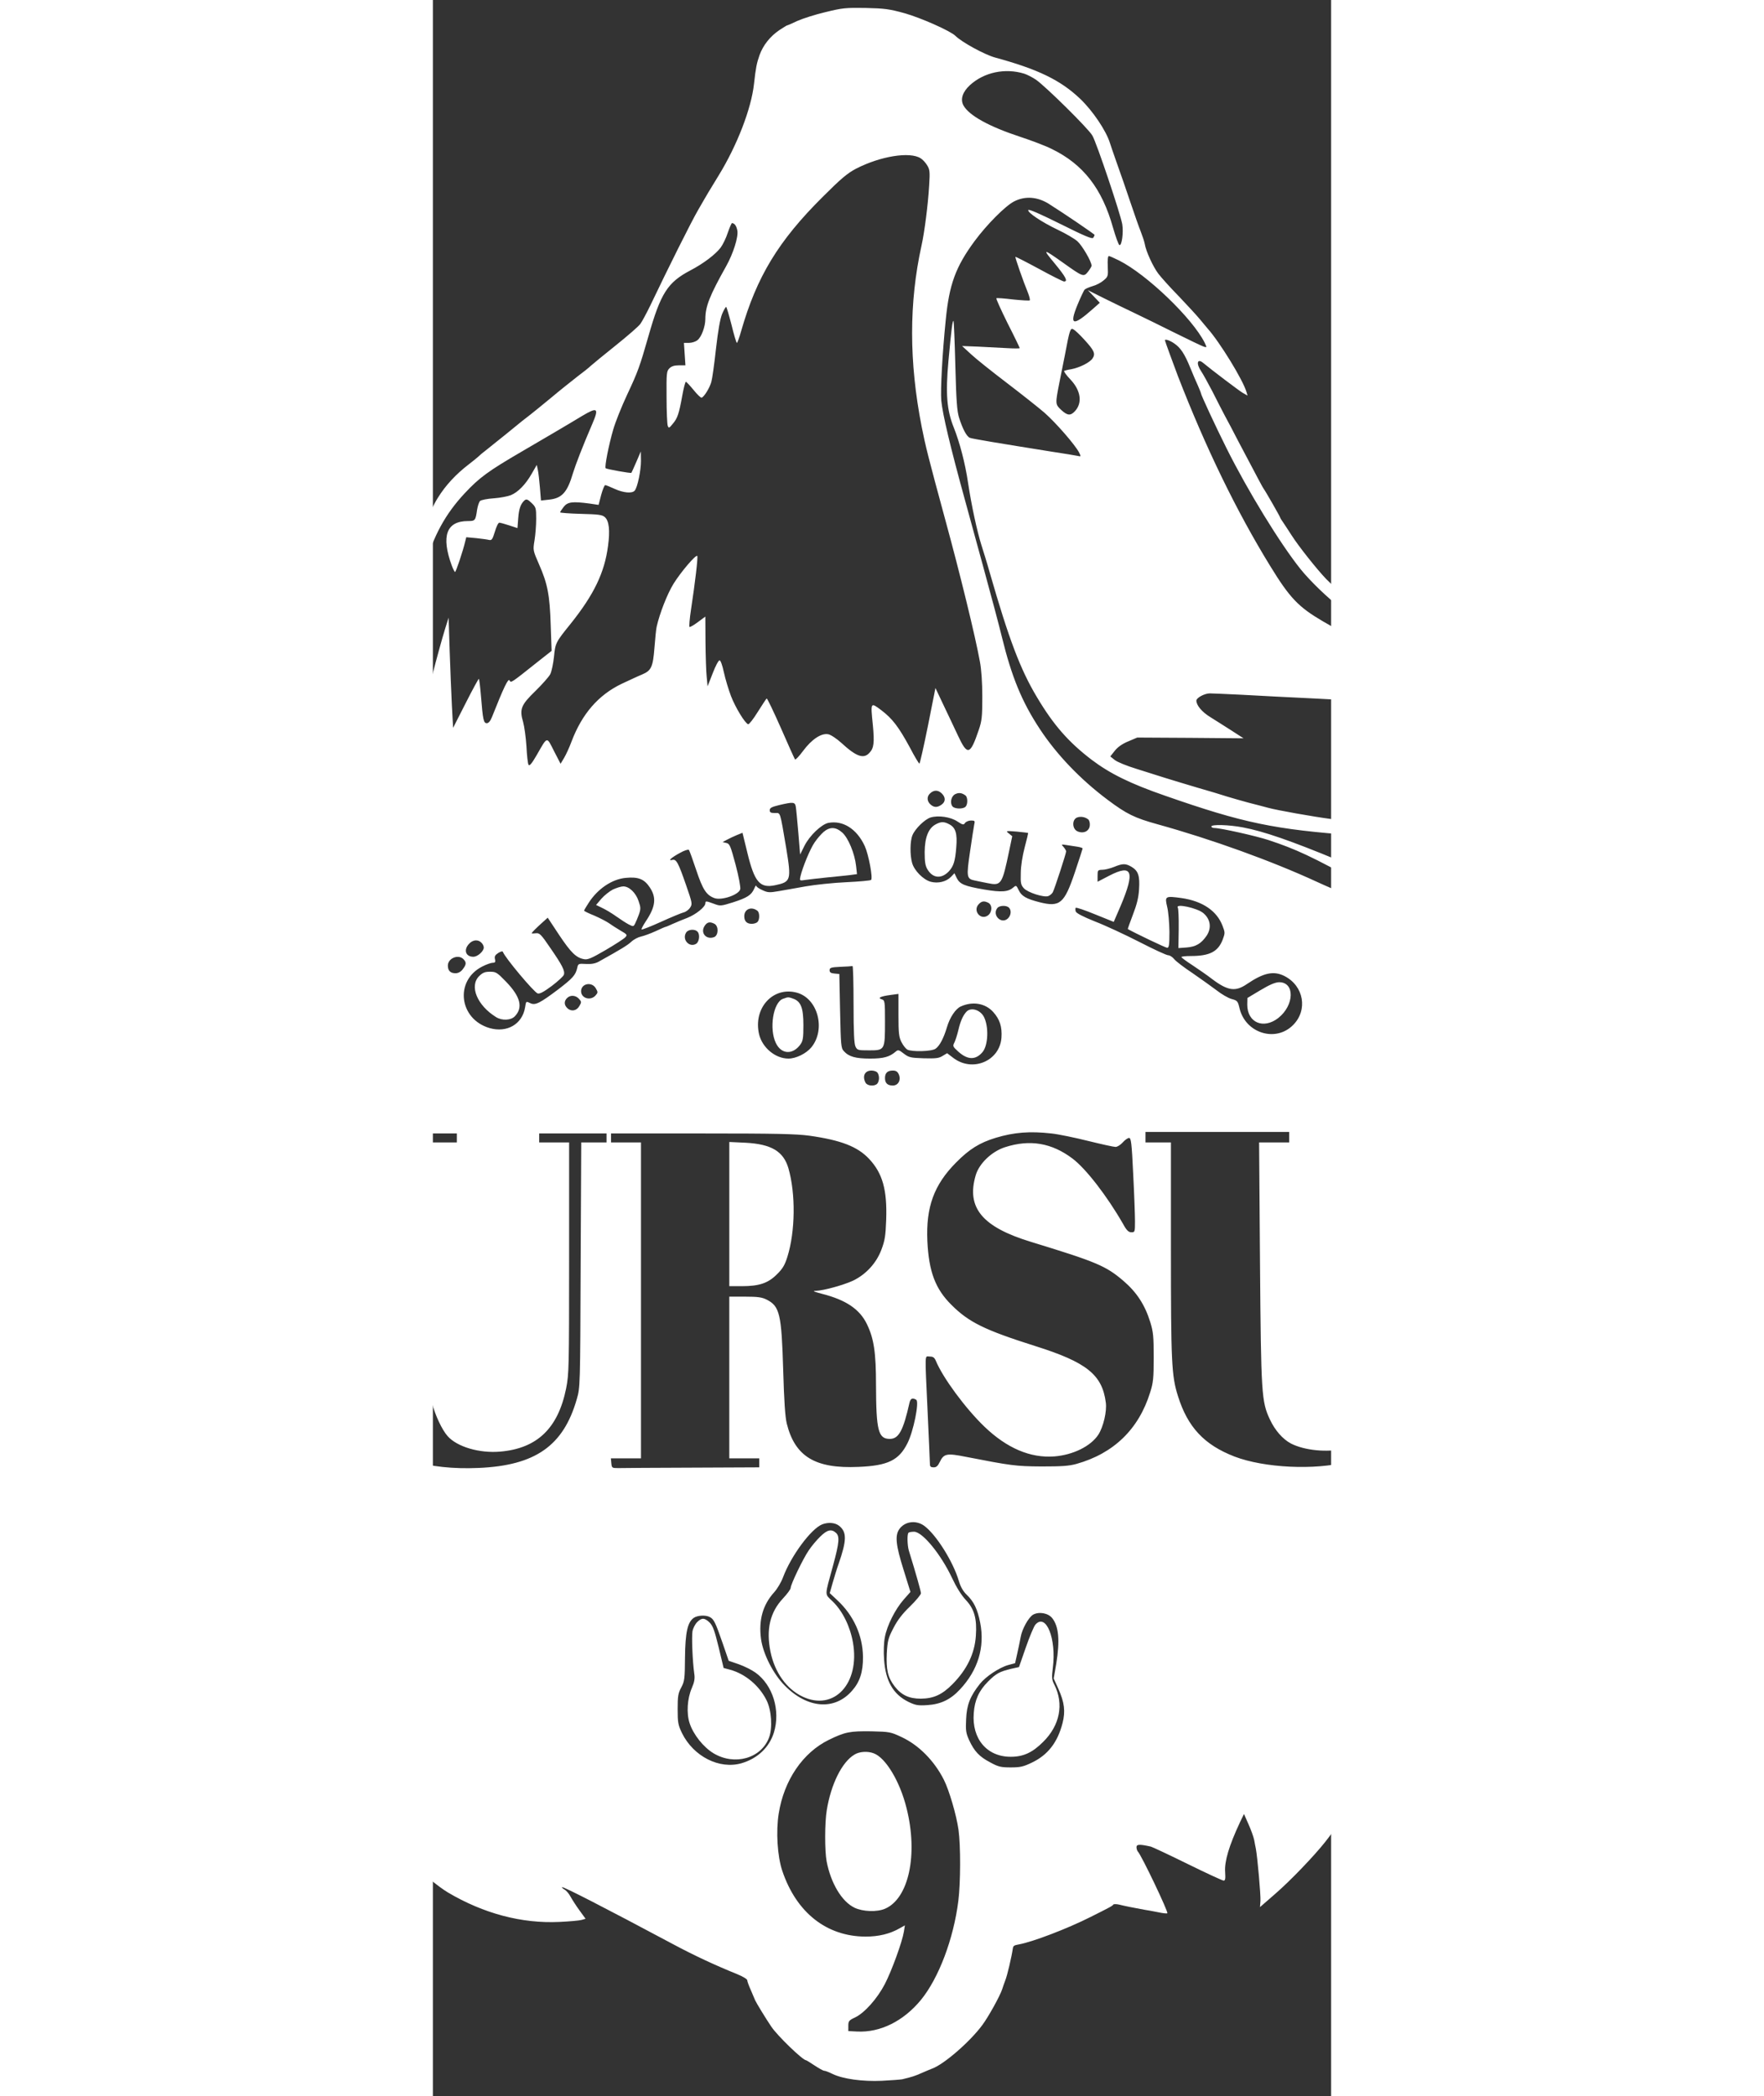 <?xml version="1.0" standalone="no"?>
<!DOCTYPE svg PUBLIC "-//W3C//DTD SVG 20010904//EN"
 "http://www.w3.org/TR/2001/REC-SVG-20010904/DTD/svg10.dtd">
<svg version="1.0" xmlns="http://www.w3.org/2000/svg"
 width="101" height="120" viewBox="1000 600 600 1400"
 preserveAspectRatio="xMidYMid meet">

<rect x="1000" y="600" width="600" height="1400" fill="#333333" stroke="none"/>

<g transform="translate(0,2583) scale(0.1,-0.1)"
fill="#ffffff" stroke="none">
<path d="M12622 19749 c-68 -16 -152 -43 -188 -59 -35 -17 -66 -30 -69 -30 -2
0 -24 -14 -49 -30 -64 -43 -110 -102 -134 -168 -19 -54 -25 -84 -37 -192 -18
-166 -113 -411 -235 -610 -29 -47 -60 -98 -70 -115 -10 -16 -40 -69 -68 -117
-45 -77 -198 -383 -322 -643 -24 -49 -53 -103 -64 -118 -11 -16 -86 -81 -166
-145 -80 -64 -154 -125 -165 -135 -11 -11 -51 -43 -90 -72 -38 -30 -118 -93
-176 -142 -58 -48 -121 -99 -139 -113 -18 -14 -43 -33 -54 -42 -22 -19 -186
-151 -244 -197 -19 -14 -41 -33 -50 -42 -9 -8 -37 -31 -62 -50 -86 -66 -155
-140 -207 -224 -52 -82 -129 -269 -183 -440 -40 -126 -65 -159 -146 -196 -35
-15 -65 -29 -65 -31 -1 -2 -7 -109 -13 -238 l-11 -235 -28 2 c-15 1 -52 13
-82 27 l-54 24 -25 -71 c-13 -40 -41 -126 -61 -192 -20 -66 -43 -139 -52 -162
l-15 -43 -65 0 c-35 0 -63 -3 -61 -7 2 -5 25 -53 52 -108 72 -151 86 -181 86
-188 0 -4 -61 -7 -135 -7 -101 0 -135 -3 -135 -12 0 -7 12 -33 26 -58 34 -59
64 -139 64 -169 0 -26 -63 -133 -144 -244 l-49 -68 20 -22 c57 -63 47 -94 -47
-148 -45 -26 -64 -42 -62 -54 2 -9 26 -50 53 -91 90 -134 87 -173 -14 -176
-34 -1 -71 -2 -82 -3 -121 -9 -275 -18 -520 -30 -157 -8 -262 -15 -324 -23
l-55 -7 42 -27 c23 -16 45 -28 49 -28 5 -1 21 -11 36 -24 l29 -23 -34 -19
c-45 -27 -109 -49 -193 -68 -38 -9 -126 -29 -195 -45 -69 -16 -145 -33 -170
-37 -39 -6 -42 -8 -22 -15 19 -7 100 -58 122 -76 3 -3 -3 -11 -13 -18 -10 -7
-48 -42 -85 -76 -37 -35 -85 -79 -106 -96 l-39 -33 91 0 c91 0 117 -11 70 -29
-30 -11 -146 -124 -186 -181 -40 -55 -109 -229 -117 -295 -4 -28 -8 -57 -10
-65 -3 -8 -7 -35 -10 -60 -6 -45 -22 -163 -32 -232 -4 -33 -3 -36 16 -31 11 3
26 11 32 19 6 8 17 14 23 14 6 0 35 16 65 35 30 19 56 33 58 31 4 -4 21 -100
27 -156 14 -121 18 -154 36 -270 30 -188 38 -254 32 -265 -3 -5 6 0 20 13 13
12 28 22 33 22 4 0 32 19 62 41 29 23 55 40 57 38 6 -8 57 -178 71 -241 20
-88 96 -372 101 -377 2 -2 5 2 7 10 37 133 59 187 83 200 24 12 28 12 46 -11
47 -59 64 -82 86 -112 12 -18 50 -71 85 -118 34 -47 73 -102 87 -122 13 -20
27 -35 30 -33 3 2 7 36 8 77 3 85 9 108 25 107 18 -1 157 -176 157 -196 0 -18
-56 -188 -105 -318 -15 -38 -30 -81 -34 -95 -20 -62 -79 -168 -111 -200 -3 -3
-14 -15 -24 -27 l-19 -23 44 13 c46 14 214 74 307 109 29 12 56 18 59 14 4 -4
-6 -57 -21 -118 -16 -62 -31 -127 -33 -146 -3 -19 -14 -64 -25 -101 -48 -163
-57 -284 -38 -496 10 -107 49 -255 86 -327 l16 -31 20 49 c22 54 111 237 131
269 6 11 24 38 38 60 14 22 34 56 43 75 23 47 44 75 53 67 3 -4 1 -18 -5 -32
-58 -126 -73 -359 -34 -522 33 -138 93 -272 177 -393 28 -41 69 -108 90 -148
21 -40 42 -69 46 -65 4 4 13 46 19 93 6 47 12 101 15 120 14 113 30 198 36
195 3 -3 9 -26 13 -52 23 -172 79 -340 180 -541 108 -216 141 -275 242 -426
32 -48 64 -96 69 -105 6 -9 13 -18 16 -21 3 -3 10 -12 15 -21 52 -94 326 -351
454 -428 238 -141 494 -209 745 -197 66 3 132 9 147 13 l28 8 -40 55 c-22 30
-49 72 -60 92 -11 21 -29 42 -41 48 -11 7 -19 14 -16 16 6 6 283 -136 742
-381 142 -76 280 -140 428 -200 37 -15 67 -33 67 -41 0 -7 11 -37 24 -66 12
-29 26 -60 29 -68 8 -18 72 -123 108 -176 41 -61 210 -224 232 -224 3 0 28
-16 57 -35 29 -19 57 -35 64 -35 7 0 31 -9 55 -21 70 -34 201 -52 331 -46 63
3 124 8 135 10 67 16 85 22 130 42 28 12 58 25 69 29 79 28 253 179 336 291
41 55 119 196 133 240 3 11 13 38 21 60 13 32 42 157 50 212 3 18 8 21 41 27
93 17 326 106 480 184 136 68 144 73 150 82 3 4 22 4 42 -1 35 -9 97 -21 168
-34 17 -2 56 -10 88 -16 32 -7 60 -10 63 -7 8 8 -173 388 -197 412 -5 6 -9 19
-9 29 0 20 20 21 96 4 11 -3 122 -55 246 -116 124 -61 232 -111 240 -111 11 0
13 12 10 58 -5 70 26 175 99 331 l27 56 30 -68 c17 -38 34 -85 38 -105 4 -20
8 -46 11 -57 11 -57 34 -315 31 -351 l-3 -41 100 87 c104 90 261 254 337 350
96 123 103 139 193 480 20 74 45 166 56 204 l20 69 72 -70 c92 -89 171 -162
222 -204 23 -19 52 -44 65 -57 114 -108 196 -139 244 -92 18 18 18 19 -8 75
-15 31 -30 77 -34 103 -9 63 -9 443 0 512 16 115 55 298 87 405 12 39 23 80
26 93 5 30 48 163 88 272 l31 86 60 -81 c32 -44 80 -108 105 -143 43 -59 81
-107 193 -249 112 -141 211 -220 243 -193 10 8 12 18 6 29 -5 9 -12 36 -16 61
-3 25 -13 66 -21 92 -9 26 -24 87 -34 135 -10 49 -28 124 -39 168 -11 44 -37
148 -56 230 -20 83 -49 204 -65 270 -41 172 -54 287 -46 413 7 114 14 162 25
161 3 0 38 -36 76 -80 l70 -80 3 118 c2 65 -2 165 -9 223 -7 58 -13 112 -14
120 -8 71 -19 134 -30 180 -8 30 -16 69 -19 85 -12 77 -28 156 -43 215 -8 36
-16 70 -17 75 -18 85 -32 146 -51 220 -12 50 -25 104 -28 121 l-6 32 39 -5 40
-6 0 124 c1 209 18 439 40 544 23 110 22 103 43 195 8 36 18 94 22 129 8 71
21 66 26 -9 2 -25 12 -67 23 -94 l20 -48 22 68 c12 38 25 84 29 102 8 38 11
38 73 11 26 -12 60 -27 77 -34 16 -8 32 -12 36 -10 3 3 9 36 13 75 4 38 11 70
16 70 5 0 23 -27 42 -60 18 -33 35 -60 38 -60 3 0 7 15 8 33 2 17 5 46 7 62 2
17 7 57 10 90 4 33 13 94 21 135 8 41 14 87 14 103 0 25 3 27 40 27 61 0 76
21 84 121 8 89 24 215 31 237 5 15 -9 24 297 -188 l21 -15 -6 150 c-4 108 -2
156 7 173 12 22 13 22 56 -29 25 -29 47 -56 48 -61 2 -4 8 -8 14 -8 11 0 10
20 -17 290 -8 80 -15 167 -15 193 l0 48 38 -28 c20 -15 43 -36 50 -45 22 -31
35 -21 27 20 -4 20 -9 48 -11 62 -3 14 -11 45 -19 70 -8 25 -17 56 -19 70 -9
40 -35 151 -46 195 -15 55 -14 53 -34 119 -24 82 -18 98 51 129 32 13 69 28
83 32 39 11 120 48 120 55 0 6 -82 81 -130 118 -82 64 -190 102 -285 102 l-45
0 0 52 c0 80 -29 131 -93 161 -72 34 -133 58 -272 108 -162 58 -185 75 -231
174 -49 107 -110 243 -141 315 -8 19 -25 58 -38 85 -119 258 -134 285 -168
285 -16 0 -18 -3 -9 -9 8 -5 29 -57 47 -117 194 -643 235 -783 235 -813 0 -34
-52 -131 -71 -131 -5 0 -43 28 -86 63 -114 92 -139 108 -177 114 -46 7 -74
-11 -96 -62 -18 -42 -36 -62 -47 -52 -3 3 2 41 10 84 9 43 23 121 32 173 9 52
24 140 35 195 33 170 90 499 89 515 0 8 -5 4 -11 -10 -20 -49 -70 -186 -80
-219 -12 -40 -62 -169 -89 -228 -18 -42 -20 -43 -57 -37 -20 3 -73 17 -116 31
-44 14 -89 27 -101 29 -12 2 -51 13 -86 25 -35 11 -86 27 -114 34 -124 32
-241 83 -410 179 -75 43 -212 152 -297 238 -59 61 -185 219 -232 293 -21 33
-47 72 -57 87 -11 15 -19 29 -19 31 0 5 -99 178 -110 192 -7 9 -29 51 -171
320 -31 61 -71 136 -89 169 -17 32 -54 104 -82 160 -29 55 -62 116 -75 135
-37 54 -27 91 14 56 53 -44 236 -183 263 -199 l32 -18 -7 23 c-23 81 -180 336
-260 425 -5 6 -28 33 -50 60 -22 27 -86 96 -142 155 -57 58 -118 126 -137 151
-35 46 -83 150 -91 200 -3 16 -15 52 -26 80 -12 29 -43 118 -70 198 -27 80
-67 197 -90 260 -22 63 -43 123 -46 134 -26 84 -116 217 -200 297 -132 125
-282 197 -568 275 -69 19 -222 102 -265 145 -34 33 -230 120 -340 151 -101 28
-133 32 -260 35 -133 2 -155 0 -268 -28z m1328 -411 c19 -6 54 -24 78 -40 65
-45 350 -326 377 -373 28 -46 189 -527 200 -593 9 -55 -3 -144 -19 -139 -6 2
-25 55 -43 117 -73 261 -199 423 -409 525 -39 20 -134 56 -210 81 -210 69
-343 143 -380 210 -22 41 -6 90 44 136 95 86 235 115 362 76z m-692 -565 c13
-8 32 -28 43 -46 18 -29 20 -43 14 -135 -7 -124 -31 -313 -51 -402 -84 -381
-84 -777 1 -1210 26 -131 43 -200 160 -630 96 -351 199 -772 229 -939 10 -52
16 -140 16 -235 0 -134 -3 -161 -24 -222 -57 -168 -75 -173 -139 -36 -25 53
-69 147 -98 207 l-52 110 -50 -252 c-28 -139 -54 -253 -57 -253 -4 0 -33 48
-64 108 -75 138 -117 193 -191 249 -72 54 -72 55 -56 -100 11 -117 7 -153 -22
-184 -39 -44 -88 -27 -188 65 -32 29 -71 55 -88 58 -46 9 -110 -33 -168 -111
-26 -35 -50 -61 -54 -57 -3 4 -46 98 -94 209 -49 111 -92 200 -95 198 -4 -2
-30 -43 -60 -90 -29 -47 -58 -84 -64 -82 -21 6 -86 113 -115 189 -16 42 -37
112 -47 157 -10 47 -22 81 -29 81 -7 0 -28 -39 -46 -87 l-34 -87 -6 64 c-4 36
-7 141 -8 233 l-1 169 -50 -37 c-28 -21 -53 -35 -56 -32 -3 3 1 54 10 114 28
183 48 355 42 360 -10 10 -110 -108 -158 -185 -42 -68 -93 -198 -113 -287 -4
-16 -10 -80 -15 -142 -10 -128 -21 -152 -83 -178 -23 -9 -84 -38 -136 -62
-156 -75 -265 -201 -335 -386 -14 -38 -36 -86 -49 -108 l-24 -40 -44 85 c-50
99 -42 101 -116 -28 -33 -57 -48 -74 -54 -64 -5 8 -11 64 -14 124 -4 60 -14
132 -22 161 -26 87 -14 115 82 208 45 44 90 95 99 112 9 18 20 70 25 117 9 92
11 96 112 221 155 194 226 341 249 519 14 103 7 167 -21 192 -18 16 -41 19
-160 22 -76 2 -139 7 -139 10 0 4 11 20 24 37 26 33 58 37 172 22 l61 -9 17
66 c10 36 22 66 27 66 5 0 33 -11 63 -25 59 -27 117 -32 134 -12 19 22 42 134
42 198 l-1 64 -30 -70 c-16 -38 -32 -71 -33 -73 -5 -4 -165 24 -172 31 -8 8
21 157 51 259 14 49 56 154 94 235 70 149 83 185 141 388 82 288 128 359 280
439 88 46 168 107 202 152 15 20 37 65 48 100 12 35 25 64 28 64 17 -1 30 -18
36 -51 7 -42 -27 -151 -75 -237 -110 -196 -139 -269 -139 -353 0 -50 -26 -121
-53 -141 -12 -10 -37 -18 -56 -18 l-34 0 5 -75 5 -75 -44 0 c-30 0 -49 -6 -63
-20 -19 -19 -20 -33 -19 -192 0 -95 4 -181 8 -192 6 -17 10 -16 33 13 32 37
42 67 64 189 9 50 20 92 24 92 4 0 27 -25 51 -54 24 -30 49 -54 54 -52 16 4
54 65 65 105 6 20 20 119 31 221 14 123 28 201 41 233 11 26 23 47 27 47 3 0
19 -54 36 -120 16 -66 32 -120 36 -120 3 0 16 35 28 78 104 363 248 602 545
897 121 121 165 158 222 188 163 84 360 116 432 70z m854 -303 c102 -64 308
-204 308 -209 0 -3 -4 -12 -9 -19 -6 -10 -57 11 -219 92 -135 67 -212 101
-215 93 -5 -17 91 -81 198 -132 51 -24 109 -58 130 -76 33 -30 95 -136 95
-164 0 -5 -11 -23 -24 -40 -29 -36 -33 -35 -166 60 -137 97 -140 96 -56 -5 74
-90 90 -120 62 -120 -7 0 -83 38 -167 84 -85 46 -156 82 -158 81 -3 -4 51
-160 85 -243 9 -23 14 -45 11 -48 -3 -3 -53 0 -112 6 -58 7 -108 11 -111 8 -3
-3 31 -78 75 -167 45 -88 81 -163 81 -166 0 -3 -39 -3 -87 0 -49 3 -135 7
-193 10 l-105 4 60 -55 c33 -31 140 -116 237 -190 97 -74 211 -164 254 -201
78 -69 202 -212 230 -264 14 -29 14 -29 -8 -24 -13 3 -93 16 -178 29 -350 56
-526 85 -543 92 -21 8 -48 58 -72 134 -14 44 -19 115 -25 348 -4 161 -10 295
-12 298 -7 6 -14 -50 -34 -266 -20 -220 -11 -329 35 -444 40 -100 77 -241 96
-371 23 -153 61 -326 89 -415 13 -41 39 -124 56 -185 127 -442 204 -646 315
-831 111 -187 212 -301 365 -418 123 -93 259 -160 490 -240 524 -183 729 -226
1280 -266 468 -34 658 -55 725 -80 170 -63 198 -62 234 7 28 56 56 77 156 121
162 71 272 146 369 251 118 127 172 173 284 243 62 38 120 81 129 95 15 22 15
27 0 59 -19 40 -16 41 56 14 105 -39 110 -76 29 -219 -27 -47 -78 -140 -113
-205 -77 -145 -146 -240 -176 -244 -23 -3 -41 12 -101 87 -25 31 -40 41 -62
41 -33 0 -42 -12 -161 -213 -35 -60 -76 -123 -90 -140 l-27 -32 -44 23 c-87
43 -104 31 -198 -133 -39 -69 -74 -125 -77 -125 -3 0 -57 37 -121 82 -115 82
-117 83 -175 81 -55 -1 -71 5 -221 77 -88 43 -167 80 -175 82 -9 2 -17 -10
-23 -32 -5 -19 -16 -58 -24 -87 l-14 -52 -68 31 c-124 56 -147 66 -237 103
-314 130 -496 193 -634 219 -94 18 -211 21 -211 6 0 -5 9 -10 20 -10 41 0 277
-53 360 -80 188 -62 298 -114 605 -284 134 -74 217 -108 239 -100 16 6 21 25
31 127 4 31 9 57 11 57 3 0 65 -40 137 -89 175 -117 169 -115 243 -108 l62 6
88 -60 c84 -56 90 -58 104 -41 120 144 195 221 202 208 9 -16 70 -56 86 -56
23 0 77 58 188 202 l117 150 20 -36 c37 -64 86 -57 143 21 79 107 106 133 135
133 37 0 55 20 151 175 98 157 113 175 150 175 34 0 34 -8 5 -80 -53 -129
-153 -248 -492 -585 -333 -332 -376 -366 -505 -401 -258 -70 -873 65 -1396
307 -304 140 -703 284 -1064 384 -152 42 -206 68 -335 165 -180 135 -338 300
-450 470 -121 183 -189 350 -254 615 -18 74 -67 259 -127 478 -13 48 -35 126
-48 175 -13 48 -44 161 -69 252 -102 370 -152 582 -161 675 -6 70 7 314 30
540 23 235 66 353 192 524 82 111 206 236 265 266 73 37 154 31 229 -15z m472
-380 c186 -94 488 -384 571 -548 16 -34 16 -34 -6 -27 -13 4 -102 47 -199 95
-96 48 -215 106 -265 130 -49 23 -139 67 -200 97 l-110 55 40 -42 40 -42 -45
-40 c-134 -119 -161 -113 -105 24 21 51 43 98 49 104 6 6 30 16 53 23 23 6 56
23 73 38 30 25 31 28 28 95 -2 41 1 68 7 68 6 0 36 -14 69 -30z m-234 -527
c68 -74 77 -95 57 -126 -18 -28 -86 -62 -143 -73 -21 -3 -43 -9 -47 -11 -4 -3
14 -29 42 -58 70 -74 81 -157 29 -212 -29 -31 -50 -29 -92 10 -39 37 -39 40
-11 182 8 39 24 120 36 180 33 175 37 187 58 175 10 -5 42 -35 71 -67z m601
-26 c43 -29 70 -69 109 -165 17 -42 40 -96 51 -119 10 -24 19 -45 19 -48 0
-11 97 -220 172 -370 143 -286 357 -635 493 -805 63 -79 191 -202 262 -253 28
-21 132 -80 230 -131 98 -51 214 -112 258 -135 120 -63 245 -114 393 -161 83
-27 132 -47 132 -56 0 -18 -22 -64 -30 -64 -18 0 -468 157 -595 207 -154 61
-364 163 -501 244 -162 95 -220 155 -351 369 -224 364 -431 790 -617 1270 -28
74 -86 232 -86 237 0 10 32 0 61 -20z m-3887 -540 c-63 -146 -111 -271 -128
-326 -38 -130 -74 -169 -160 -178 l-54 -6 -7 86 c-4 47 -10 101 -14 119 l-7
33 -34 -59 c-41 -72 -91 -123 -139 -143 -20 -8 -71 -18 -114 -21 -44 -3 -84
-11 -92 -18 -7 -7 -16 -34 -20 -60 -10 -71 -13 -74 -61 -74 -144 0 -180 -100
-108 -297 9 -24 19 -43 22 -43 6 0 52 137 68 204 l7 28 66 -6 c36 -4 75 -9 86
-12 18 -4 23 3 39 55 10 34 23 61 30 60 6 0 36 -8 66 -18 l55 -18 5 66 c5 66
17 97 43 120 12 9 21 6 46 -18 29 -28 31 -33 31 -106 0 -42 -5 -106 -11 -143
-11 -67 -11 -67 30 -161 57 -129 72 -206 78 -407 l6 -171 -94 -74 c-182 -145
-177 -141 -187 -123 -9 15 -38 -45 -117 -244 -11 -28 -23 -42 -35 -42 -21 0
-26 21 -39 183 -5 60 -11 111 -14 113 -2 2 -42 -71 -88 -162 l-84 -165 -8 148
c-4 81 -11 247 -15 368 l-7 220 -22 -70 c-21 -67 -64 -224 -86 -312 -6 -24
-14 -43 -18 -43 -4 0 -21 16 -37 36 l-30 36 -20 -54 c-11 -29 -31 -83 -45
-119 -14 -36 -37 -110 -53 -164 l-28 -98 -27 32 -27 33 -6 -53 c-3 -30 -8
-101 -11 -159 -4 -57 -8 -106 -9 -107 -2 -2 -19 4 -39 12 -20 8 -55 15 -78 15
-34 0 -47 -6 -76 -35 l-36 -36 6 -97 c3 -53 14 -140 24 -192 16 -84 18 -152
18 -597 0 -491 0 -502 -21 -530 -11 -15 -37 -36 -58 -46 -44 -23 -45 -17 31
-170 31 -62 59 -121 63 -133 l8 -21 -86 19 c-48 10 -127 21 -177 24 -94 5
-118 -1 -327 -82 -26 -10 -50 -15 -53 -12 -4 4 27 54 68 112 42 59 83 126 92
150 16 41 16 46 0 79 -19 40 -65 75 -145 110 -196 86 -515 67 -799 -48 -136
-55 -218 -110 -316 -209 -130 -132 -189 -247 -216 -424 -13 -88 -4 -217 24
-326 l13 -50 127 145 c133 152 211 222 290 260 69 33 77 19 44 -71 -23 -62
-24 -70 -9 -66 9 3 107 48 217 100 110 51 201 92 203 91 2 -1 -19 -41 -46 -87
l-49 -85 179 5 c98 3 178 2 178 -2 0 -3 -16 -54 -35 -113 -53 -163 -47 -184
53 -165 31 6 97 16 145 23 113 16 122 9 121 -89 -1 -51 -8 -85 -32 -142 -39
-93 -93 -148 -212 -220 -95 -58 -367 -192 -477 -236 -40 -16 -73 -34 -73 -40
0 -10 220 -73 383 -108 67 -15 132 -102 257 -341 100 -192 129 -245 157 -283
22 -30 24 -36 13 -63 -7 -16 -16 -29 -21 -29 -12 0 -178 93 -314 175 -135 81
-291 157 -370 180 -33 10 -82 29 -110 43 -73 36 -199 169 -279 295 -38 59 -72
107 -77 107 -4 0 -19 -20 -34 -45 -14 -25 -30 -43 -34 -40 -9 5 -10 8 -65 150
-75 196 -104 272 -120 318 -10 26 -21 47 -24 47 -4 0 -22 -23 -41 -50 -19 -28
-37 -50 -41 -50 -7 0 -11 50 -29 340 -5 69 -13 138 -20 153 -6 16 -40 56 -75
90 -156 151 -143 186 216 595 78 88 95 112 79 112 -31 0 -26 15 22 63 47 49
43 47 340 142 229 73 216 63 158 127 -18 21 -21 28 -10 32 11 4 815 26 921 26
l27 0 -20 48 c-17 36 -86 199 -135 318 -3 5 33 36 78 69 46 32 95 68 109 80
l26 21 -58 64 c-33 35 -59 66 -59 68 0 3 31 46 69 97 87 116 101 143 101 199
0 39 4 48 33 70 18 14 54 35 79 46 l47 20 -45 126 c-24 69 -44 132 -44 139 0
11 9 11 46 -2 25 -8 46 -14 48 -12 2 2 12 49 24 104 27 135 72 339 75 341 1 1
42 -8 91 -21 l89 -23 -7 263 -7 264 23 15 c13 8 42 20 65 27 49 14 107 59 128
99 8 15 30 85 50 155 58 205 138 352 267 490 99 106 158 149 383 280 144 84
308 180 400 236 106 63 116 55 69 -54z m5556 -2077 c107 -179 231 -387 276
-463 l83 -137 -28 -15 c-90 -46 -364 -46 -572 0 -73 16 -159 50 -159 62 0 8
18 93 91 433 16 74 40 191 54 260 34 165 45 204 54 194 5 -5 95 -155 201 -334z
m-1220 270 c102 -6 321 -17 487 -25 166 -8 324 -17 351 -21 l49 -6 -23 -127
c-13 -69 -37 -200 -54 -291 -18 -91 -36 -194 -42 -230 -16 -105 -17 -109 -43
-126 -23 -15 -36 -15 -118 -5 -130 17 -365 59 -428 76 -30 8 -90 24 -134 35
-44 12 -107 30 -140 40 -33 11 -123 38 -200 60 -77 23 -174 52 -215 65 -41 13
-127 40 -190 60 -63 19 -129 46 -145 59 l-30 24 31 39 c20 25 51 46 90 62 l59
25 355 -2 355 -3 -82 53 c-46 29 -108 69 -139 88 -56 34 -94 79 -94 111 0 18
54 48 90 48 14 0 108 -4 210 -9z m1483 -197 c190 -78 208 -88 203 -107 -4 -12
-14 -51 -23 -88 -20 -81 -24 -82 -126 -34 -91 43 -173 123 -233 226 -44 75
-50 90 -37 90 4 0 101 -39 216 -87z m510 -35 c48 -64 77 -135 77 -188 0 -77
-22 -66 -123 63 l-89 111 27 23 c39 34 79 30 108 -9z m-187 -139 c64 -50 163
-150 170 -171 4 -13 -1 -30 -13 -46 -18 -24 -257 -202 -271 -202 -10 0 -135
200 -129 206 6 6 225 -24 239 -32 4 -3 8 -2 8 3 0 4 -29 35 -65 69 -59 55 -65
64 -65 100 0 37 20 79 44 96 21 14 43 8 82 -23z m-3806 -289 c26 -26 25 -55
-2 -74 -27 -19 -47 -20 -69 -3 -28 21 -32 54 -10 76 26 26 55 27 81 1z m158
-13 c15 -12 16 -59 0 -75 -17 -17 -73 -15 -87 2 -19 23 -9 69 18 82 24 12 45
9 69 -9z m-1134 -74 c3 -16 10 -94 17 -174 l12 -146 29 58 c34 68 113 143 159
153 98 19 191 -40 244 -155 26 -58 55 -213 42 -226 -4 -4 -79 -11 -166 -15
-87 -4 -210 -17 -272 -28 -63 -11 -144 -26 -181 -32 -59 -10 -71 -10 -107 7
-23 10 -41 23 -41 29 -1 6 -7 -3 -14 -20 -19 -42 -46 -60 -143 -91 -80 -25
-84 -25 -126 -9 -52 19 -57 20 -57 3 0 -24 -64 -75 -120 -97 -30 -11 -74 -30
-97 -40 -24 -11 -45 -20 -48 -20 -3 0 -33 -13 -67 -29 -35 -16 -79 -32 -98
-36 -19 -4 -48 -19 -65 -35 -26 -24 -69 -50 -218 -133 -22 -12 -48 -17 -84
-15 -51 3 -53 2 -59 -27 -11 -47 -29 -68 -127 -143 -121 -91 -152 -107 -184
-93 -32 15 -30 16 -37 -26 -18 -113 -121 -173 -238 -139 -204 60 -234 317 -48
411 27 14 59 25 70 25 16 0 19 5 15 23 -5 19 0 28 21 42 18 11 29 14 32 7 12
-36 207 -269 232 -277 14 -4 40 10 94 50 41 31 78 65 81 75 8 26 -10 62 -90
178 -63 93 -73 102 -97 99 -16 -2 -28 -2 -28 0 0 5 32 37 76 76 l31 28 76
-115 c79 -118 113 -152 166 -162 25 -5 49 5 145 61 63 37 122 75 131 85 15 16
13 19 -32 45 -26 15 -61 38 -78 50 -16 11 -60 34 -97 50 -38 15 -68 30 -68 33
0 3 14 27 31 53 60 93 156 158 248 166 83 8 123 -8 160 -64 46 -69 38 -130
-28 -228 -17 -26 -30 -50 -27 -53 3 -2 61 20 129 51 68 31 136 59 151 63 15 3
35 18 44 32 16 24 15 30 -27 151 -52 150 -65 175 -92 168 -33 -9 -6 16 52 47
28 16 54 24 59 20 4 -5 26 -66 49 -135 43 -129 67 -167 121 -187 48 -18 164
22 173 59 3 14 -10 85 -31 164 -34 126 -39 140 -62 145 l-25 6 30 16 c17 9 46
23 66 31 l37 15 32 -131 c48 -199 84 -241 187 -219 105 22 108 34 73 248 -43
253 -37 234 -76 234 -27 0 -34 4 -34 19 0 15 13 22 63 34 94 22 105 21 111
-10z m1079 -99 c37 -24 42 -25 52 -10 7 9 25 16 40 16 25 0 27 -3 21 -27 -3
-16 -16 -97 -28 -181 -25 -170 -23 -182 33 -193 19 -4 56 -12 83 -17 93 -19
98 -12 146 218 l20 95 -22 18 c-23 18 -22 19 51 13 41 -4 76 -8 77 -9 1 -1 -9
-45 -23 -97 -15 -57 -26 -126 -26 -172 -2 -67 1 -79 21 -101 26 -28 132 -62
162 -52 11 4 25 15 31 26 12 23 89 259 89 273 0 5 -8 18 -17 29 -17 18 -17 19
20 13 20 -3 53 -8 72 -11 19 -3 35 -8 35 -12 0 -3 -23 -73 -51 -157 -71 -211
-100 -236 -236 -202 -90 23 -121 41 -140 81 -15 32 -18 33 -33 20 -36 -32 -79
-36 -197 -16 -134 23 -163 36 -184 77 l-15 32 -23 -24 c-32 -33 -86 -46 -136
-33 -50 14 -110 75 -124 126 -15 53 -14 148 3 186 18 43 82 105 120 117 52 16
134 4 179 -26z m875 13 c7 -6 12 -24 10 -41 -4 -38 -43 -56 -83 -38 -35 16
-37 78 -2 92 24 9 54 4 75 -13z m290 -317 c44 -27 55 -60 49 -150 -3 -54 -15
-102 -41 -169 -20 -52 -35 -95 -34 -96 48 -27 252 -125 263 -125 12 0 15 18
15 108 -1 59 -7 133 -15 165 -17 72 -14 74 96 59 139 -20 236 -85 274 -186 17
-44 17 -48 1 -91 -31 -81 -87 -110 -213 -110 -35 0 -63 -3 -63 -7 0 -4 33 -28
73 -54 39 -26 99 -67 131 -92 106 -80 157 -87 234 -34 111 75 178 90 251 53
129 -66 157 -227 57 -327 -117 -118 -319 -54 -358 113 -11 47 -15 51 -53 61
-22 6 -67 32 -100 58 -33 25 -106 77 -161 115 -56 37 -111 79 -122 93 -11 14
-29 26 -40 26 -11 0 -98 40 -193 89 -96 49 -229 111 -297 137 -82 33 -124 55
-128 67 -3 10 -3 21 0 24 3 4 62 -16 130 -44 l124 -50 47 109 c96 228 77 279
-76 200 l-79 -41 0 39 c0 38 1 40 33 41 17 0 52 9 77 19 58 24 78 24 118 0z
m-957 -240 c28 -16 25 -65 -5 -85 -48 -32 -100 32 -61 75 20 22 37 25 66 10z
m137 -32 c18 -18 14 -53 -8 -73 -44 -40 -107 25 -69 71 14 17 60 19 77 2z
m-1680 -21 c15 -12 16 -59 0 -75 -7 -7 -24 -12 -38 -12 -33 0 -50 17 -50 51 0
48 48 67 88 36z m-287 -87 c29 -16 27 -78 -3 -89 -53 -19 -93 29 -63 75 17 26
35 30 66 14z m-112 -54 c16 -19 10 -66 -10 -79 -44 -28 -95 25 -69 72 13 25
61 29 79 7z m-1445 -72 c9 -8 16 -23 16 -32 0 -25 -41 -62 -70 -62 -51 0 -67
46 -28 87 25 27 60 30 82 7z m-120 -110 c21 -21 20 -36 -5 -68 -13 -17 -30
-26 -48 -26 -34 0 -51 17 -51 51 0 49 70 78 104 43z m2606 -301 c0 -188 4
-265 13 -283 12 -24 17 -25 92 -25 104 0 105 2 105 192 0 136 -1 142 -22 149
-30 9 -8 20 60 29 l52 7 0 -141 c0 -122 3 -147 20 -181 11 -22 29 -44 39 -50
31 -16 163 -13 189 6 27 19 54 70 76 144 19 65 58 123 92 138 79 36 164 22
217 -37 44 -49 60 -99 55 -171 -11 -156 -193 -233 -321 -136 l-42 32 -30 -18
c-25 -16 -46 -18 -126 -16 -87 3 -99 5 -133 31 -33 26 -39 27 -54 14 -42 -36
-81 -47 -172 -47 -97 0 -142 13 -175 50 -19 20 -20 40 -25 269 l-5 246 -32 3
c-25 2 -33 8 -33 22 0 17 9 20 73 23 39 1 75 4 80 5 4 1 7 -114 7 -255z
m-1721 105 c14 -24 14 -28 -3 -47 -34 -37 -96 -18 -96 29 0 52 73 66 99 18z
m1343 -28 c140 -39 194 -245 96 -365 -35 -42 -103 -75 -153 -75 -87 0 -174 72
-196 162 -41 175 93 322 253 278z m-1456 -41 c17 -19 17 -23 3 -47 -18 -33
-54 -40 -80 -16 -23 21 -24 47 -3 68 22 22 57 20 80 -5z m1992 -491 c7 -7 12
-24 12 -38 0 -14 -5 -31 -12 -38 -19 -19 -66 -15 -78 7 -23 44 -5 81 40 81 14
0 31 -5 38 -12z m144 -13 c17 -37 -3 -75 -40 -75 -35 0 -52 16 -52 50 0 34 17
50 52 50 21 0 32 -7 40 -25z m3871 -389 c46 -19 69 -49 74 -98 13 -118 -134
-178 -211 -87 -48 56 -44 109 12 162 40 37 76 44 125 23z m-2852 -6 c47 -5
158 -28 246 -50 89 -22 171 -40 183 -40 12 0 34 14 48 30 15 17 34 30 42 30
14 0 18 -32 28 -242 7 -134 12 -276 12 -315 0 -71 -1 -73 -24 -73 -19 0 -32
12 -57 58 -105 183 -246 366 -336 434 -139 105 -285 130 -452 76 -89 -29 -172
-109 -195 -187 -64 -217 44 -346 369 -445 438 -134 500 -160 617 -260 89 -76
144 -160 180 -276 20 -65 23 -95 23 -235 0 -139 -3 -170 -24 -235 -76 -245
-243 -407 -492 -477 -51 -14 -98 -17 -234 -17 -172 1 -205 6 -503 64 -130 26
-149 22 -176 -34 -13 -27 -23 -36 -41 -36 -19 0 -25 5 -25 23 0 12 -7 166 -15
342 -19 418 -21 375 14 375 22 0 31 -6 41 -29 46 -112 198 -318 324 -439 150
-144 307 -211 467 -199 126 10 243 68 294 145 34 53 58 156 50 215 -24 186
-128 269 -471 377 -338 107 -444 159 -560 275 -108 107 -151 222 -161 426 -10
227 44 376 192 525 89 90 157 132 265 165 123 37 228 45 371 29z m1589 -25 l0
-35 -100 0 -101 0 6 -802 c7 -882 10 -928 66 -1048 34 -73 86 -132 141 -161
90 -46 240 -61 353 -35 94 23 146 49 208 106 95 87 143 202 166 395 12 100 15
958 4 1318 l-6 227 -94 0 -93 0 0 35 0 35 220 0 220 0 0 -36 0 -36 -80 4 -79
3 -4 -805 -3 -805 -26 -97 c-66 -241 -193 -375 -412 -432 -215 -56 -552 -40
-751 36 -202 78 -313 196 -378 404 -43 135 -47 227 -47 984 l0 710 -85 0 -85
0 0 35 0 35 480 0 480 0 0 -35z m-5560 -5 l0 -30 -95 0 -96 0 4 -837 c3 -747
5 -845 20 -900 23 -87 68 -182 105 -224 63 -72 213 -116 351 -104 247 21 387
155 441 422 19 97 20 135 20 872 l0 771 -100 0 -100 0 0 30 0 30 225 0 225 0
0 -30 0 -30 -85 0 -84 0 -4 -817 c-3 -817 -3 -818 -26 -898 -89 -311 -277
-443 -656 -459 -341 -15 -603 66 -756 231 -64 70 -98 136 -135 258 -25 85 -27
107 -35 390 -4 165 -8 473 -8 685 0 212 -1 433 -1 493 l0 107 -80 0 -80 0 0
35 0 35 475 0 475 0 0 -30z m2355 15 c212 -30 322 -73 399 -155 90 -96 121
-207 114 -407 -4 -109 -9 -139 -33 -202 -34 -88 -101 -161 -186 -203 -61 -29
-199 -68 -251 -69 -25 -1 -15 -5 41 -20 161 -41 252 -103 300 -202 47 -97 61
-189 61 -409 1 -302 15 -358 92 -358 60 0 90 55 132 243 7 28 20 33 45 18 21
-14 -19 -212 -59 -290 -57 -114 -131 -150 -327 -158 -289 -13 -424 69 -479
289 -11 45 -18 150 -24 358 -11 373 -23 426 -110 470 -32 16 -59 20 -145 20
l-105 0 0 -540 0 -540 100 0 100 0 0 -30 0 -30 -450 -2 c-247 -1 -469 -2 -492
-3 -41 0 -43 1 -46 33 l-3 32 100 0 101 0 0 1055 0 1055 -100 0 -100 0 0 30 0
30 608 0 c492 0 629 -3 717 -15z m765 -2604 c80 -57 196 -241 234 -372 11 -37
28 -67 52 -90 48 -46 72 -96 90 -187 32 -163 -15 -317 -135 -445 -63 -68 -128
-99 -218 -105 -64 -4 -79 -1 -127 22 -101 50 -152 138 -162 282 -4 51 -2 114
5 149 14 78 69 187 126 252 l45 51 -46 148 c-51 162 -58 226 -30 269 35 53
110 65 166 26z m-567 -1 c53 -42 52 -97 -3 -255 -12 -33 -29 -90 -40 -128
l-19 -67 50 -47 c110 -102 170 -236 172 -378 1 -101 -21 -169 -74 -228 -116
-132 -297 -118 -448 35 -77 77 -145 211 -159 311 -17 128 12 229 88 313 20 22
47 67 59 100 54 144 187 323 261 353 41 16 86 12 113 -9z m1424 -617 c44 -55
52 -150 27 -305 l-17 -98 31 -69 c41 -91 48 -151 28 -229 -33 -129 -98 -213
-205 -264 -56 -27 -77 -32 -141 -32 -66 0 -83 4 -138 34 -72 38 -105 73 -140
148 -21 47 -24 64 -20 141 4 95 27 153 92 235 38 48 129 109 190 126 l45 12
15 67 c8 36 18 84 22 106 9 55 53 133 83 151 40 22 101 11 128 -23z m-2287 7
c27 -14 38 -37 85 -173 l41 -119 67 -23 c37 -13 87 -38 112 -56 116 -83 168
-253 123 -400 -31 -100 -110 -174 -216 -205 -148 -43 -321 45 -398 201 -26 54
-29 70 -29 160 0 86 3 106 24 145 22 41 24 58 25 200 2 168 17 236 59 265 25
17 80 20 107 5z m1282 -802 c115 -54 217 -158 281 -284 36 -71 84 -236 98
-334 15 -107 14 -357 -1 -475 -32 -255 -131 -516 -250 -662 -117 -142 -272
-219 -427 -211 l-58 3 0 35 c0 31 4 37 45 56 63 30 148 125 199 223 46 89 116
281 127 349 l7 43 -34 -19 c-66 -38 -141 -56 -229 -56 -260 1 -462 160 -556
439 -33 98 -43 263 -24 382 35 223 161 408 335 493 109 53 140 59 285 57 121
-3 128 -4 202 -39z"/>
<path d="M12610 14274 c-17 -15 -44 -46 -60 -70 -29 -41 -81 -167 -95 -228 -6
-28 -6 -29 32 -23 21 3 88 11 148 17 61 6 130 13 154 16 l44 6 -6 54 c-9 83
-52 188 -93 224 -43 38 -82 39 -124 4z"/>
<path d="M11202 13889 c-23 -12 -58 -40 -77 -62 l-35 -41 43 -21 c24 -11 66
-37 94 -57 28 -20 64 -43 81 -52 30 -15 32 -15 42 4 6 12 18 40 26 62 13 37
13 47 -2 90 -18 55 -63 98 -102 98 -15 0 -46 -10 -70 -21z"/>
<path d="M10309 13311 c-67 -67 -13 -196 113 -274 40 -25 100 -22 126 6 55 58
37 130 -57 228 -62 64 -69 69 -109 69 -35 0 -49 -6 -73 -29z"/>
<path d="M13358 14324 c-48 -26 -72 -87 -73 -184 0 -67 4 -92 19 -117 36 -60
94 -64 143 -12 31 34 42 68 49 159 8 93 -4 133 -47 155 -35 19 -56 18 -91 -1z"/>
<path d="M14976 13768 c4 -6 7 -70 6 -141 l-2 -129 55 4 c62 5 97 26 133 78
35 52 27 111 -22 152 -41 34 -188 66 -170 36z"/>
<path d="M15528 13217 l-87 -52 -1 -45 c0 -120 108 -166 207 -89 108 85 112
240 5 239 -26 -1 -62 -16 -124 -53z"/>
<path d="M13565 13074 c-23 -24 -41 -63 -55 -124 -7 -30 -19 -67 -26 -82 -13
-25 -11 -28 25 -61 63 -57 117 -58 163 -3 38 46 42 172 8 236 -25 46 -85 64
-115 34z"/>
<path d="M12338 13159 c-65 -24 -93 -200 -47 -295 36 -76 112 -80 163 -11 18
25 21 43 21 130 0 116 -17 159 -68 177 -34 12 -33 12 -69 -1z"/>
<path d="M16879 12221 c-47 -48 -35 -121 25 -146 28 -12 41 -12 63 -3 21 8 24
12 11 15 -9 2 -19 15 -22 29 -8 32 -36 32 -36 -1 0 -16 -6 -25 -15 -25 -12 0
-15 14 -15 65 l0 65 38 0 c21 0 43 -5 50 -12 15 -15 16 -48 2 -48 -7 0 -7 -6
-1 -17 5 -10 13 -27 16 -38 7 -18 9 -16 22 14 19 44 2 96 -37 116 -43 22 -68
18 -101 -14z"/>
<path d="M16920 12175 c0 -17 2 -18 24 -9 23 9 20 24 -4 24 -11 0 -20 -7 -20
-15z"/>
<path d="M11980 11721 l0 -481 83 0 c117 0 176 20 235 79 39 38 53 63 70 117
53 169 56 421 7 591 -33 114 -115 162 -287 171 l-108 5 0 -482z"/>
<path d="M13177 9593 c-10 -9 -8 -83 2 -118 51 -165 81 -273 81 -286 0 -9 -33
-49 -73 -88 -51 -49 -84 -92 -111 -145 -35 -67 -39 -85 -44 -168 -5 -110 7
-161 51 -219 46 -60 97 -84 177 -84 85 1 142 27 211 97 97 98 148 204 156 323
8 113 -10 179 -67 239 -30 32 -64 87 -92 147 -75 159 -198 309 -254 309 -17 0
-34 -3 -37 -7z"/>
<path d="M12587 9567 c-24 -23 -58 -64 -76 -91 -38 -55 -121 -228 -121 -251 0
-9 -23 -40 -51 -70 -87 -92 -114 -208 -84 -356 28 -138 107 -249 214 -300 210
-100 385 87 337 361 -19 108 -69 209 -134 273 -57 56 -57 28 2 245 41 151 44
192 18 215 -30 27 -59 20 -105 -26z"/>
<path d="M14025 8980 c-10 -11 -39 -80 -64 -152 l-46 -132 -50 -11 c-80 -19
-103 -32 -156 -85 -61 -61 -90 -124 -96 -211 -14 -173 89 -293 248 -292 83 0
144 28 215 99 113 111 140 254 75 383 -17 33 -18 46 -10 112 25 194 -45 368
-116 289z"/>
<path d="M11765 8996 c-13 -13 -27 -40 -31 -61 -6 -36 0 -198 12 -283 5 -32 1
-56 -16 -95 -31 -71 -37 -170 -15 -236 25 -76 92 -160 160 -201 141 -84 317
-34 370 104 25 65 17 184 -16 250 -49 99 -144 178 -246 205 l-41 11 -33 138
c-27 110 -38 142 -60 165 -34 33 -53 34 -84 3z"/>
<path d="M12815 8111 c-83 -50 -156 -198 -184 -371 -14 -83 -14 -271 -1 -341
28 -146 101 -269 186 -310 57 -27 150 -30 204 -7 159 68 222 362 144 672 -44
178 -139 336 -219 366 -41 16 -97 12 -130 -9z"/>
<path d="M9100 16821 c-44 -43 -36 -71 19 -71 44 0 68 70 31 90 -17 9 -25 6
-50 -19z"/>
<path d="M9220 16707 c-63 -49 -102 -94 -139 -158 -39 -70 -41 -123 -6 -184
55 -93 172 -100 249 -15 29 32 36 48 36 80 0 44 6 49 27 23 31 -41 44 -73 34
-91 -6 -9 -70 -79 -144 -154 -144 -149 -164 -160 -232 -138 -21 7 -72 40 -115
74 -42 33 -92 72 -110 86 -18 14 -56 44 -83 67 -56 47 -48 50 -95 -29 -22 -35
-22 -36 -3 -31 13 3 48 -16 110 -64 50 -37 126 -94 170 -127 77 -56 111 -92
111 -117 0 -7 -11 -27 -25 -45 -14 -18 -25 -36 -25 -39 0 -5 -38 -61 -61 -88
-3 -5 -37 12 -73 37 -37 25 -70 46 -72 46 -3 0 -25 14 -49 30 -24 17 -47 30
-51 30 -4 0 -15 7 -25 16 -27 24 -41 13 -79 -57 -64 -120 -50 -273 29 -337 73
-59 107 -65 171 -32 41 21 61 46 101 123 l24 48 28 -33 c32 -38 50 -97 45
-145 -5 -42 -1 -42 18 2 24 59 18 130 -17 195 l-32 57 20 29 c100 143 118 178
119 228 0 46 2 51 25 54 54 7 88 25 119 63 17 22 66 73 108 112 148 140 152
145 152 198 0 44 -6 55 -73 141 -40 51 -80 102 -89 113 -9 11 -25 30 -35 43
l-18 23 -45 -34z m13 -70 c8 -12 33 -43 56 -67 69 -76 79 -169 22 -210 -46
-32 -79 -26 -145 27 -15 12 -34 42 -42 68 -20 57 -7 114 38 169 34 42 50 45
71 13z m-571 -830 c40 -24 82 -46 92 -50 10 -4 41 -22 68 -39 43 -28 48 -35
43 -58 -10 -41 -54 -100 -83 -111 -91 -35 -222 86 -222 205 0 37 16 96 26 96
1 0 35 -19 76 -43z"/>
<path d="M8961 16704 c-26 -33 -27 -50 -3 -62 41 -22 85 11 80 58 -4 37 -49
40 -77 4z"/>
<path d="M8389 15467 c-2 -38 -3 -41 -34 -87 -25 -39 -30 -55 -30 -113 0 -64
2 -71 29 -94 26 -22 36 -25 80 -19 65 8 102 14 146 26 19 6 47 10 62 10 l26 0
-18 -52 c-15 -44 -33 -115 -46 -187 -2 -8 -11 -26 -22 -40 -24 -32 -64 -33
-202 -6 -87 17 -87 17 -94 -2 -14 -35 -20 -153 -7 -153 6 0 11 11 11 24 0 36
27 59 59 51 53 -14 126 -23 169 -21 33 1 48 8 62 26 19 25 55 138 66 205 3 22
19 79 35 129 22 66 26 91 18 97 -7 4 -17 5 -23 3 -6 -2 -65 -10 -131 -18 -66
-8 -127 -17 -136 -21 -25 -9 -50 18 -56 62 -7 55 22 98 78 113 22 6 44 8 49 5
8 -5 36 33 28 39 -2 1 -29 12 -60 24 l-58 21 -1 -22z"/>
<path d="M8768 15109 c-24 -14 -23 -56 2 -69 44 -23 80 29 44 64 -18 19 -23
19 -46 5z"/>
<path d="M8735 14973 c-16 -16 -19 -32 -9 -57 15 -38 78 0 68 41 -7 27 -40 36
-59 16z"/>
</g>
</svg>

